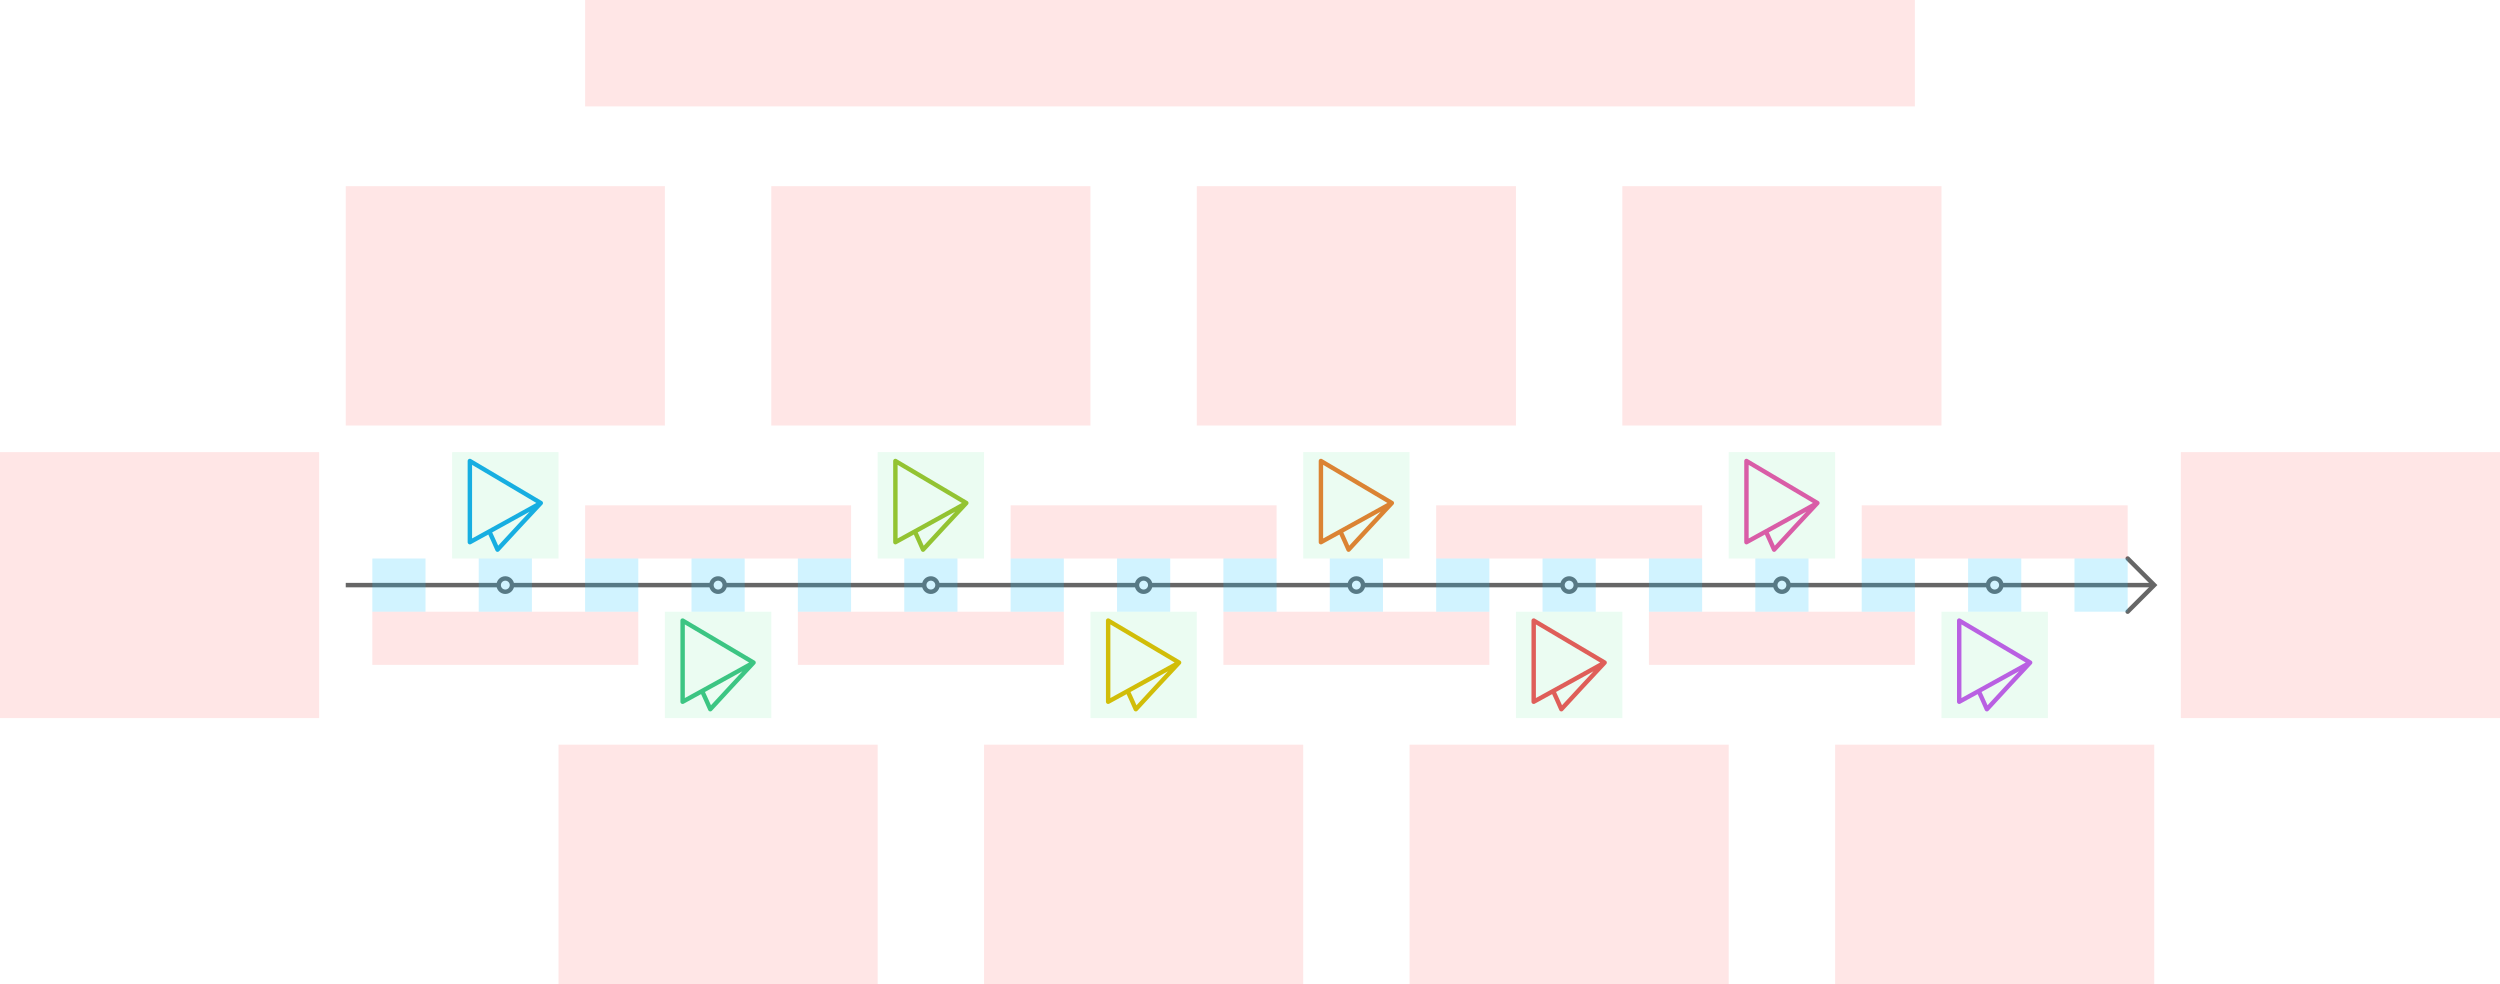 <svg width="1128" height="444" viewBox="0 0 1128 444" fill="none" xmlns="http://www.w3.org/2000/svg">
<g id="timeline0-color-v1--family--8">
<g id="lines">
<g id="g-8">
<path id="cu-smallCircle" d="M900 267C901.657 267 903 265.657 903 264C903 262.343 901.657 261 900 261C898.343 261 897 262.343 897 264C897 265.657 898.343 267 900 267Z" stroke="#666666" stroke-width="2" stroke-miterlimit="10"/>
<path id="s10" d="M903 263.996C903 263.996 968.84 263.996 972 263.996" stroke="#666666" stroke-width="2"/>
<path id="head" d="M960 275.996L972 263.988L960.016 251.996" stroke="#666666" stroke-width="2" stroke-miterlimit="10" stroke-linecap="round"/>
</g>
<g id="g-7">
<path id="cu-smallCircle_2" d="M804 267C805.657 267 807 265.657 807 264C807 262.343 805.657 261 804 261C802.343 261 801 262.343 801 264C801 265.657 802.343 267 804 267Z" stroke="#666666" stroke-width="2" stroke-miterlimit="10"/>
<path id="s9" d="M807 263.996C807 263.996 892.878 263.996 897 263.996" stroke="#666666" stroke-width="2"/>
</g>
<g id="g-6">
<path id="cu-smallCircle_3" d="M708 267C709.657 267 711 265.657 711 264C711 262.343 709.657 261 708 261C706.343 261 705 262.343 705 264C705 265.657 706.343 267 708 267Z" stroke="#666666" stroke-width="2" stroke-miterlimit="10"/>
<path id="s8" d="M711 263.996C711 263.996 796.878 263.996 801 263.996" stroke="#666666" stroke-width="2"/>
</g>
<g id="g-5">
<path id="cu-smallCircle_4" d="M612 267C613.657 267 615 265.657 615 264C615 262.343 613.657 261 612 261C610.343 261 609 262.343 609 264C609 265.657 610.343 267 612 267Z" stroke="#666666" stroke-width="2" stroke-miterlimit="10"/>
<path id="s7" d="M615 263.996C615 263.996 700.878 263.996 705 263.996" stroke="#666666" stroke-width="2"/>
</g>
<g id="g-4">
<path id="cu-smallCircle_5" d="M516 267C517.657 267 519 265.657 519 264C519 262.343 517.657 261 516 261C514.343 261 513 262.343 513 264C513 265.657 514.343 267 516 267Z" stroke="#666666" stroke-width="2" stroke-miterlimit="10"/>
<path id="s2" d="M519 263.996C519 263.996 604.878 263.996 609 263.996" stroke="#666666" stroke-width="2"/>
</g>
<g id="g-3">
<path id="cu-smallCircle_6" d="M420 267C421.657 267 423 265.657 423 264C423 262.343 421.657 261 420 261C418.343 261 417 262.343 417 264C417 265.657 418.343 267 420 267Z" stroke="#666666" stroke-width="2" stroke-miterlimit="10"/>
<path id="s3" d="M423 263.996C423 263.996 508.878 263.996 513 263.996" stroke="#666666" stroke-width="2"/>
</g>
<g id="g-2">
<path id="cu-smallCircle_7" d="M324 267C325.657 267 327 265.657 327 264C327 262.343 325.657 261 324 261C322.343 261 321 262.343 321 264C321 265.657 322.343 267 324 267Z" stroke="#666666" stroke-width="2" stroke-miterlimit="10"/>
<path id="s4" d="M327 263.996C327 263.996 412.878 263.996 417 263.996" stroke="#666666" stroke-width="2"/>
</g>
<g id="g-1">
<path id="cu-smallCircle_8" d="M228 267C229.657 267 231 265.657 231 264C231 262.343 229.657 261 228 261C226.343 261 225 262.343 225 264C225 265.657 226.343 267 228 267Z" stroke="#666666" stroke-width="2" stroke-miterlimit="10"/>
<path id="s5" d="M230.998 263.996C230.998 263.996 316.876 263.996 320.998 263.996" stroke="#666666" stroke-width="2"/>
<path id="s6" d="M156 263.996C156 263.996 221.837 263.996 224.998 263.996" stroke="#666666" stroke-width="2"/>
</g>
</g>
<rect id="tx-lc-end" x="984" y="204" width="144" height="120" fill="#FF0000" fill-opacity="0.1"/>
<rect id="tx-rc-start" y="204" width="144" height="120" fill="#FF0000" fill-opacity="0.1"/>
<rect id="bt-rc-add-1" x="168" y="252" width="24" height="24" fill="#1AC6FF" fill-opacity="0.2"/>
<path id="tx-cb-8b" d="M840 228H960V252H840V228Z" fill="#FF0000" fill-opacity="0.1"/>
<path id="tx-ct-7b" d="M744 276H864V300H744V276Z" fill="#FF0000" fill-opacity="0.1"/>
<path id="tx-cb-6b" d="M648 228H768V252H648V228Z" fill="#FF0000" fill-opacity="0.1"/>
<rect id="tx-ct-5b" x="552" y="276" width="120" height="24" fill="#FF0000" fill-opacity="0.1"/>
<rect id="tx-cb-4b" x="456" y="228" width="120" height="24" fill="#FF0000" fill-opacity="0.1"/>
<rect id="tx-ct-3b" x="360" y="276" width="120" height="24" fill="#FF0000" fill-opacity="0.1"/>
<rect id="tx-cb-2b" x="264" y="228" width="120" height="24" fill="#FF0000" fill-opacity="0.1"/>
<rect id="tx-ct-1b" x="168" y="276" width="120" height="24" fill="#FF0000" fill-opacity="0.1"/>
<path id="tx-ct-8" d="M828 336H972V444H828V336Z" fill="#FF0000" fill-opacity="0.1"/>
<path id="tx-cb-7" d="M732 84H876V192H732V84Z" fill="#FF0000" fill-opacity="0.1"/>
<path id="tx-ct-6" d="M636 336H780V444H636V336Z" fill="#FF0000" fill-opacity="0.1"/>
<rect id="tx-cb-5" x="540" y="84" width="144" height="108" fill="#FF0000" fill-opacity="0.1"/>
<rect id="tx-ct-4" x="444" y="336" width="144" height="108" fill="#FF0000" fill-opacity="0.1"/>
<rect id="tx-cb-3" x="348" y="84" width="144" height="108" fill="#FF0000" fill-opacity="0.1"/>
<rect id="tx-ct-2" x="252" y="336" width="144" height="108" fill="#FF0000" fill-opacity="0.1"/>
<rect id="tx-cb-1" x="156" y="84" width="144" height="108" fill="#FF0000" fill-opacity="0.1"/>
<rect id="bt-cc-remove-8" x="888" y="252" width="24" height="24" fill="#1AC6FF" fill-opacity="0.2"/>
<rect id="bt-cc-remove-7" x="792" y="252" width="24" height="24" fill="#1AC6FF" fill-opacity="0.2"/>
<rect id="bt-cc-remove-6" x="696" y="252" width="24" height="24" fill="#1AC6FF" fill-opacity="0.2"/>
<rect id="bt-cc-remove-5" x="600" y="252" width="24" height="24" fill="#1AC6FF" fill-opacity="0.2"/>
<rect id="bt-cc-remove-4" x="504" y="252" width="24" height="24" fill="#1AC6FF" fill-opacity="0.2"/>
<rect id="bt-cc-remove-3" x="408" y="252" width="24" height="24" fill="#1AC6FF" fill-opacity="0.2"/>
<rect id="bt-cc-remove-2" x="312" y="252" width="24" height="24" fill="#1AC6FF" fill-opacity="0.2"/>
<rect id="bt-cc-remove-1" x="216" y="252" width="24" height="24" fill="#1AC6FF" fill-opacity="0.2"/>
<rect id="bt-lc-add-9" x="936" y="252" width="24" height="24" fill="#1AC6FF" fill-opacity="0.2"/>
<rect id="bt-lc-add-8" x="840" y="252" width="24" height="24" fill="#1AC6FF" fill-opacity="0.2"/>
<rect id="bt-cc-add-7" x="744" y="252" width="24" height="24" fill="#1AC6FF" fill-opacity="0.2"/>
<rect id="bt-cc-add-6" x="648" y="252" width="24" height="24" fill="#1AC6FF" fill-opacity="0.2"/>
<rect id="bt-cc-add-5" x="552" y="252" width="24" height="24" fill="#1AC6FF" fill-opacity="0.2"/>
<rect id="bt-cc-add-4" x="456" y="252" width="24" height="24" fill="#1AC6FF" fill-opacity="0.2"/>
<rect id="bt-cc-add-3" x="360" y="252" width="24" height="24" fill="#1AC6FF" fill-opacity="0.2"/>
<rect id="bt-cc-add-2" x="264" y="252" width="24" height="24" fill="#1AC6FF" fill-opacity="0.2"/>
<rect id="tx-cb-title" x="264" width="600" height="48" fill="#FF0000" fill-opacity="0.1"/>
<g id="ic-cc-8">
<path id="rect" d="M876 276L924 276L924 324L876 324L876 276Z" fill="#33DE7B" fill-opacity="0.1"/>
<g id="icon">
<path id="icon_2" d="M916 298.957C909.863 302.382 899.955 307.848 892.789 311.796M916 298.957C909.434 305.915 902.989 312.986 896.484 320C895.255 317.265 894.069 314.508 892.789 311.796M916 298.957C905.333 292.638 894.68 286.297 884 280L884 316.632C884 316.632 887.705 314.596 892.789 311.796" stroke="#B960E2" stroke-width="2" stroke-miterlimit="1.5" stroke-linecap="round" stroke-linejoin="round"/>
</g>
</g>
<g id="ic-cc-7">
<path id="rect_2" d="M780 204L828 204L828 252L780 252L780 204Z" fill="#33DE7B" fill-opacity="0.1"/>
<g id="icon_3">
<path id="icon_4" d="M820 226.957C813.863 230.382 803.955 235.848 796.789 239.796M820 226.957C813.434 233.915 806.989 240.986 800.484 248C799.255 245.265 798.069 242.508 796.789 239.796M820 226.957C809.333 220.638 798.68 214.297 788 208L788 244.632C788 244.632 791.705 242.596 796.789 239.796" stroke="#D95DA7" stroke-width="2" stroke-miterlimit="1.5" stroke-linecap="round" stroke-linejoin="round"/>
</g>
</g>
<g id="ic-cc-6">
<path id="rect_3" d="M684 276L732 276L732 324L684 324L684 276Z" fill="#33DE7B" fill-opacity="0.1"/>
<g id="icon_5">
<path id="icon_6" d="M724 298.957C717.863 302.382 707.955 307.848 700.789 311.796M724 298.957C717.434 305.915 710.989 312.986 704.484 320C703.255 317.265 702.069 314.508 700.789 311.796M724 298.957C713.333 292.638 702.68 286.297 692 280L692 316.632C692 316.632 695.705 314.596 700.789 311.796" stroke="#DF5E59" stroke-width="2" stroke-miterlimit="1.5" stroke-linecap="round" stroke-linejoin="round"/>
</g>
</g>
<g id="ic-cc-5">
<path id="rect_4" d="M588 204L636 204L636 252L588 252L588 204Z" fill="#33DE7B" fill-opacity="0.1"/>
<g id="icon_7">
<path id="icon_8" d="M628 226.957C621.863 230.382 611.955 235.848 604.789 239.796M628 226.957C621.434 233.915 614.989 240.986 608.484 248C607.255 245.265 606.069 242.508 604.789 239.796M628 226.957C617.333 220.638 606.68 214.297 596 208L596 244.632C596 244.632 599.705 242.596 604.789 239.796" stroke="#DB8333" stroke-width="2" stroke-miterlimit="1.5" stroke-linecap="round" stroke-linejoin="round"/>
</g>
</g>
<g id="ic-cc-4">
<path id="rect_5" d="M492 276L540 276L540 324L492 324L492 276Z" fill="#33DE7B" fill-opacity="0.1"/>
<g id="icon_9">
<path id="icon_10" d="M532 298.957C525.863 302.382 515.955 307.848 508.789 311.796M532 298.957C525.434 305.915 518.989 312.986 512.484 320C511.255 317.265 510.069 314.508 508.789 311.796M532 298.957C521.333 292.638 510.68 286.297 500 280L500 316.632C500 316.632 503.705 314.596 508.789 311.796" stroke="#D1BD08" stroke-width="2" stroke-miterlimit="1.5" stroke-linecap="round" stroke-linejoin="round"/>
</g>
</g>
<g id="ic-cc-3">
<path id="rect_6" d="M396 204L444 204L444 252L396 252L396 204Z" fill="#33DE7B" fill-opacity="0.1"/>
<g id="icon_11">
<path id="icon_12" d="M436 226.957C429.863 230.382 419.955 235.848 412.789 239.796M436 226.957C429.434 233.915 422.989 240.986 416.484 248C415.255 245.265 414.069 242.508 412.789 239.796M436 226.957C425.333 220.638 414.68 214.297 404 208L404 244.632C404 244.632 407.705 242.596 412.789 239.796" stroke="#93C332" stroke-width="2" stroke-miterlimit="1.5" stroke-linecap="round" stroke-linejoin="round"/>
</g>
</g>
<g id="ic-cc-2">
<path id="rect_7" d="M300 276L348 276L348 324L300 324L300 276Z" fill="#33DE7B" fill-opacity="0.1"/>
<g id="icon_13">
<path id="icon_14" d="M340 298.957C333.863 302.382 323.955 307.848 316.789 311.796M340 298.957C333.434 305.915 326.989 312.986 320.484 320C319.255 317.265 318.069 314.508 316.789 311.796M340 298.957C329.333 292.638 318.68 286.297 308 280L308 316.632C308 316.632 311.705 314.596 316.789 311.796" stroke="#3CC583" stroke-width="2" stroke-miterlimit="1.5" stroke-linecap="round" stroke-linejoin="round"/>
</g>
</g>
<g id="ic-cc-1">
<path id="rect_8" d="M204 204L252 204L252 252L204 252L204 204Z" fill="#33DE7B" fill-opacity="0.1"/>
<g id="icon_15">
<path id="icon_16" d="M244 226.957C237.863 230.382 227.955 235.848 220.789 239.796M244 226.957C237.434 233.915 230.989 240.986 224.484 248C223.255 245.265 222.069 242.508 220.789 239.796M244 226.957C233.333 220.638 222.68 214.297 212 208L212 244.632C212 244.632 215.705 242.596 220.789 239.796" stroke="#17AEE1" stroke-width="2" stroke-miterlimit="1.5" stroke-linecap="round" stroke-linejoin="round"/>
</g>
</g>
</g>
</svg>
